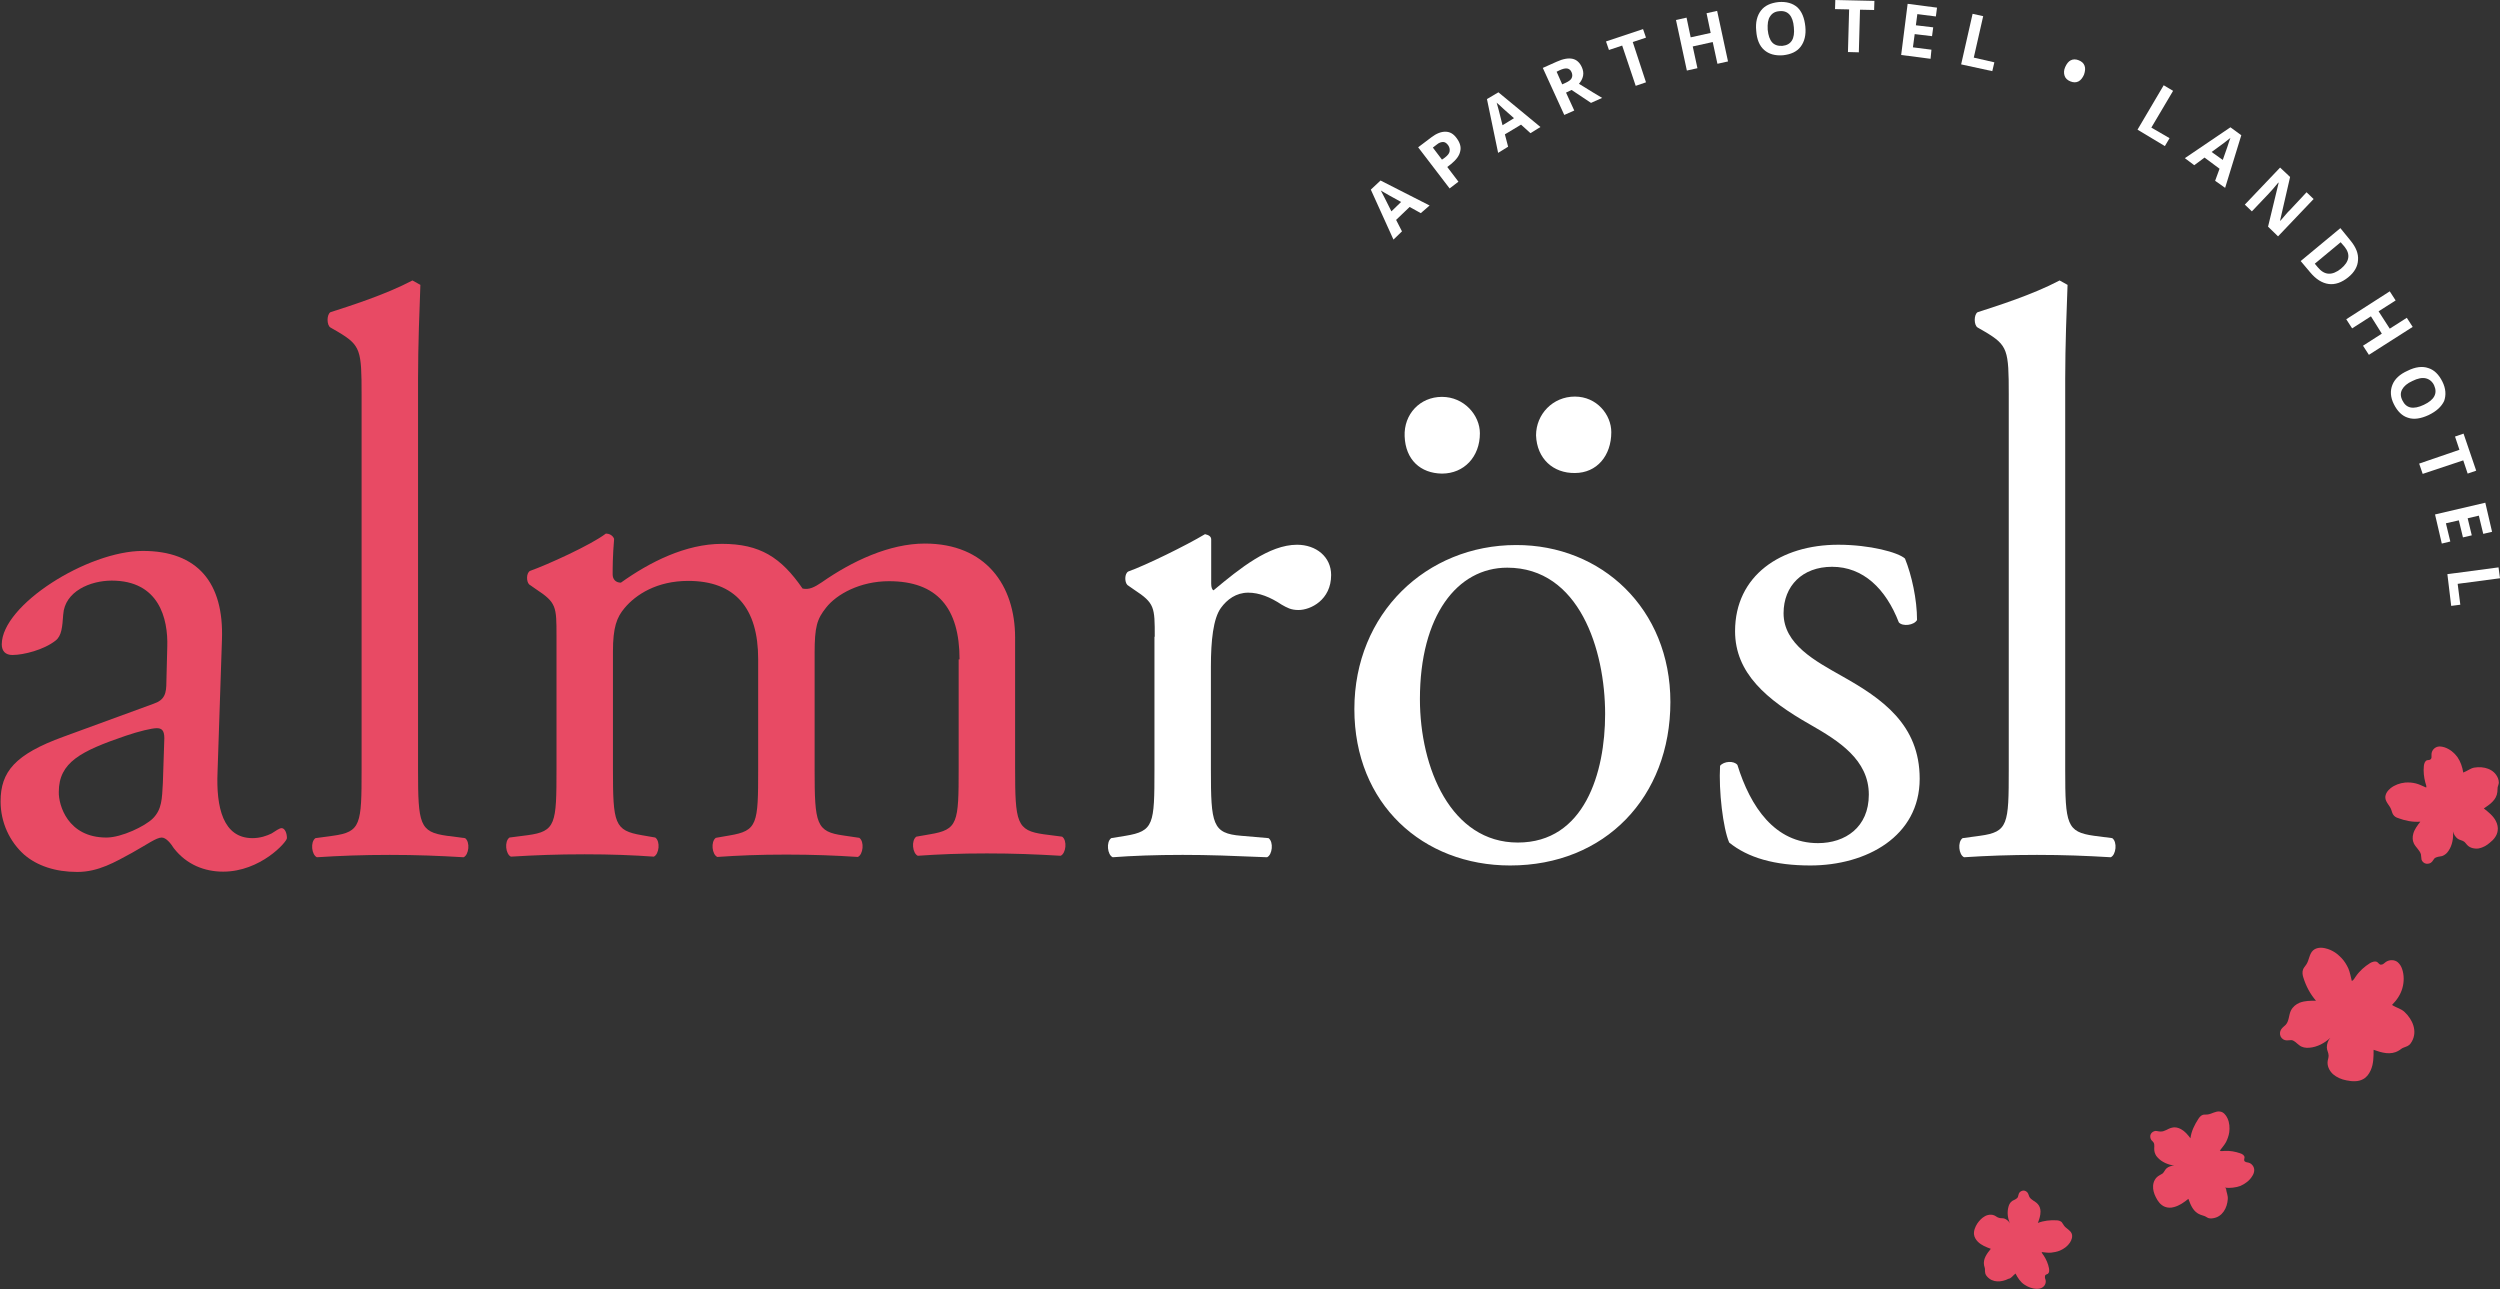 <?xml version="1.0" encoding="utf-8"?>
<!-- Generator: Adobe Illustrator 27.0.0, SVG Export Plug-In . SVG Version: 6.00 Build 0)  -->
<svg version="1.1" id="Ebene_1" xmlns="http://www.w3.org/2000/svg" xmlns:xlink="http://www.w3.org/1999/xlink" x="0px" y="0px"
	 viewBox="0 0 850.4 438.5" style="enable-background:new 0 0 850.4 438.5;" xml:space="preserve">
<rect x="0" y="0" width="850.4" height="438.5" fill="#333333" stroke="none"/>
<style type="text/css">
	.st0{fill:#FFFFFF;}
	.st1{fill:#E84A64;}
</style>
<g>
	<g>
		<path class="st0" d="M392.8,216.6c0-10.1,0-11.4-7-16l-2.3-1.6c-1-1-1-3.9,0.3-4.6c5.9-2.1,19.6-8.8,26.1-12.7
			c1.3,0.3,2.1,0.8,2.1,1.8v15c0,1.3,0.3,2.1,0.8,2.3c9-7.5,18.9-15.5,28.4-15.5c6.5,0,11.6,4.1,11.6,10.3c0,8.5-7,11.9-11.1,11.9
			c-2.6,0-3.9-0.8-5.7-1.8c-3.9-2.6-7.7-4.1-11.4-4.1c-4.1,0-7.2,2.3-9.3,5.2c-2.6,3.6-3.4,11.1-3.4,19.9v35.1
			c0,18.6,0.5,21.7,10.3,22.5l9.3,0.8c1.8,1.3,1.3,5.7-0.5,6.5c-12.1-0.5-19.6-0.8-28.7-0.8c-9.3,0-17.1,0.3-23.8,0.8
			c-1.8-0.8-2.3-5.2-0.5-6.5l4.9-0.8c9.6-1.6,9.8-3.9,9.8-22.5v-45.2L392.8,216.6L392.8,216.6z"/>
	</g>
	<g>
		<path class="st0" d="M568.2,238.8c0,32.3-22.2,55.6-54.5,55.6c-29.7,0-53-20.9-53-53.2c0-32.5,24.5-55.8,55-55.8
			C544.7,185.3,568.2,207,568.2,238.8z M477.8,148.4c-0.3-7.5,5.2-13.4,12.7-13.4s12.9,6.2,12.9,12.4c0,8-5.4,13.7-12.9,13.7
			C483.2,161,478.1,156.4,477.8,148.4z M512.7,193.1c-17,0-29.7,16.3-29.7,44.7c0,23.5,10.6,48.8,33.3,48.8
			c22.7,0,29.7-23.8,29.7-43.7C546,221,537.2,193.1,512.7,193.1z M522.5,148.1c0-7.2,5.7-13.2,13.2-13.2s12.4,6.2,12.4,12.1
			c0,8-4.9,13.9-12.4,13.9C528.4,161,522.8,156.1,522.5,148.1z"/>
	</g>
	<g>
		<path class="st0" d="M648,190c2.3,5.7,4.1,13.9,4.1,20.9c-1,1.8-4.9,2.3-6.2,0.8c-4.4-11.4-12.1-18.9-22.7-18.9
			c-10.1,0-16.5,6.5-16.5,15.8c0,10.6,10.9,16.3,19.9,21.4c13.7,7.7,26.4,16.5,26.4,34.9c0,19.6-18.1,29.5-37.2,29.5
			c-12.1,0-21.2-2.6-27.6-7.8c-2.1-4.9-3.6-17.6-3.1-26.1c1.3-1.6,4.7-1.8,5.9-0.3c4.4,14.2,12.7,26.6,27.4,26.6
			c9.3,0,17.3-5.4,17.3-16.5c0-11.9-10.3-18.3-19.9-23.8c-15-8.5-25.6-17.6-25.6-31.8c0-18.9,15.5-29.4,35.1-29.4
			C636.1,185.3,645.7,187.9,648,190z"/>
	</g>
	<g>
		<path class="st0" d="M703.3,96.9c-0.3,7.8-0.8,20.7-0.8,32v132.9c0,18.6,0.5,21.2,9.8,22.5l6.2,0.8c1.8,1.3,1.3,5.7-0.5,6.5
			c-8.5-0.5-16-0.8-25.1-0.8c-9.3,0-17,0.3-24.8,0.8c-1.8-0.8-2.3-5.2-0.5-6.5l5.9-0.8c9.6-1.3,9.8-3.9,9.8-22.5V134.3
			c0-15.2-0.3-16.8-8-21.4l-2.6-1.5c-1.3-0.8-1.3-4.4,0-5.2c6.5-2.1,18.6-5.9,27.9-10.8L703.3,96.9z"/>
	</g>
	<g>
		<g>
			<path class="st0" d="M483.3,72.5l-3.8-2.1l-4.6,4.4l2,3.9l-2.9,2.8l-7.7-17l3.3-3.1l16.7,8.5L483.3,72.5z M476.6,68.7
				c-3.5-1.9-5.4-3-5.9-3.3s-0.8-0.5-1-0.6c0.5,0.9,1.7,3.3,3.6,7.1L476.6,68.7z"/>
			<path class="st0" d="M495.5,47c1.1,1.5,1.6,3,1.2,4.5c-0.3,1.5-1.4,2.9-3.1,4.3l-1.3,1l3.8,5l-3,2.3l-10.7-14l4.5-3.4
				c1.7-1.3,3.3-1.9,4.7-1.9C493.2,44.8,494.4,45.5,495.5,47z M490.5,54.3l1-0.7c0.9-0.7,1.5-1.4,1.6-2.1s0-1.4-0.5-2.1
				c-0.5-0.7-1.1-1.1-1.7-1.1s-1.4,0.2-2.2,0.9l-1.3,1L490.5,54.3z"/>
			<path class="st0" d="M520.6,45.3l-3.2-2.9l-5.5,3.3l1.1,4.2l-3.4,2.1l-3.8-18.3l3.9-2.3L524,43.2L520.6,45.3z M515,40.2
				c-3-2.6-4.6-4.1-5-4.5c-0.4-0.3-0.7-0.6-0.9-0.8c0.3,1,1,3.6,2,7.7L515,40.2z"/>
			<path class="st0" d="M532.7,31.5l2.8,6.1l-3.4,1.5l-7.3-16l4.7-2.1c2.2-1,4-1.3,5.4-1s2.5,1.3,3.2,2.9c0.4,0.9,0.6,1.9,0.4,2.9
				c-0.2,1-0.7,1.9-1.4,2.7c4,2.5,6.7,4.1,7.9,4.8l-3.8,1.7l-6.6-4.4L532.7,31.5z M531.4,28.7l1.1-0.5c1.1-0.5,1.8-1,2.1-1.6
				s0.3-1.3,0-2c-0.3-0.8-0.9-1.2-1.5-1.3c-0.7-0.1-1.5,0.1-2.6,0.6l-1,0.5L531.4,28.7z"/>
			<path class="st0" d="M559.9,28l-3.5,1.2l-4.6-13.7l-4.5,1.5l-1-2.9l12.6-4.2l1,2.9l-4.5,1.5L559.9,28z"/>
			<path class="st0" d="M587.8,20.9l-3.6,0.8l-1.6-7.4l-6.8,1.5l1.6,7.4l-3.6,0.8l-3.7-17.2l3.6-0.8l1.4,6.7l6.8-1.5l-1.4-6.7
				l3.6-0.8L587.8,20.9z"/>
			<path class="st0" d="M614.1,9c0.3,2.9-0.3,5.2-1.6,6.9s-3.3,2.6-6,2.9c-2.7,0.2-4.8-0.4-6.4-1.8c-1.6-1.4-2.5-3.6-2.7-6.5
				c-0.3-2.9,0.3-5.2,1.6-6.9s3.3-2.6,6-2.9c2.7-0.2,4.8,0.4,6.4,1.8C612.9,3.9,613.8,6.1,614.1,9z M601.3,10.1
				c0.2,2,0.7,3.4,1.5,4.3c0.8,0.9,2,1.3,3.5,1.2c3-0.3,4.3-2.4,3.9-6.3c-0.3-3.9-2-5.8-4.9-5.5c-1.5,0.1-2.5,0.7-3.2,1.8
				C601.4,6.6,601.2,8.1,601.3,10.1z"/>
			<path class="st0" d="M632.3,17.8l-3.7-0.1L629,3.2l-4.8-0.1l0.1-3.1l13.3,0.3l-0.1,3.1l-4.8-0.1L632.3,17.8z"/>
			<path class="st0" d="M656.7,20l-10-1.3l2.2-17.4l10,1.3l-0.4,3l-6.3-0.8l-0.5,3.8l5.9,0.7l-0.4,3l-5.9-0.7l-0.6,4.5l6.3,0.8
				L656.7,20z"/>
			<path class="st0" d="M667.1,21.9L671,4.7l3.6,0.8l-3.2,14.1l7,1.6l-0.7,3L667.1,21.9z"/>
			<path class="st0" d="M702.5,22.8c0.5-1.1,1.1-1.9,1.9-2.3c0.8-0.4,1.7-0.4,2.7,0s1.7,1,2,1.9c0.3,0.8,0.2,1.8-0.2,3
				c-0.5,1.1-1.1,1.9-1.9,2.3c-0.8,0.4-1.7,0.4-2.7,0s-1.7-1-2-1.9S702,23.9,702.5,22.8z"/>
			<path class="st0" d="M727.1,44.1L736,29l3.2,1.9l-7.4,12.5L738,47l-1.6,2.7L727.1,44.1z"/>
			<path class="st0" d="M753.5,61.5l1.5-4.1l-5.1-3.8l-3.5,2.6l-3.2-2.4l15.5-10.5l3.7,2.7l-5.5,17.9L753.5,61.5z M756.1,54.4
				c1.3-3.7,2.1-5.9,2.2-6.4c0.2-0.5,0.3-0.9,0.4-1.1c-0.8,0.7-2.9,2.3-6.4,4.8L756.1,54.4z"/>
			<path class="st0" d="M774.9,80.4l-3.4-3.3l3.6-14.9l-0.1-0.1c-1.5,1.8-2.6,3.1-3.3,3.8l-5.7,6l-2.4-2.3l12-12.6l3.4,3.2L775.6,75
				l0.1,0.1c1.5-1.7,2.5-3,3.2-3.6l5.7-6.1l2.4,2.3L774.9,80.4z"/>
			<path class="st0" d="M798.8,94.3c-2.2,1.8-4.5,2.6-6.7,2.3c-2.2-0.3-4.3-1.6-6.3-4l-3.2-3.8l13.5-11.2l3.5,4.3
				c1.8,2.2,2.7,4.4,2.5,6.6C802,90.6,800.9,92.6,798.8,94.3z M796.3,91.4c2.9-2.4,3.3-4.9,1.2-7.5l-1.3-1.5l-8.8,7.3l1,1.2
				C790.7,93.7,793.3,93.8,796.3,91.4z"/>
			<path class="st0" d="M805.8,120.7l-2-3.1l6.4-4.1l-3.7-5.9l-6.4,4.1l-2-3.1l14.8-9.5l2,3.1l-5.8,3.7l3.8,5.9l5.8-3.7l2,3.1
				L805.8,120.7z"/>
			<path class="st0" d="M826.1,141.2c-2.6,1.2-5,1.6-7,0.9c-2-0.6-3.6-2.2-4.8-4.6c-1.2-2.4-1.3-4.6-0.5-6.6s2.5-3.6,5.2-4.8
				c2.6-1.3,5-1.6,7-0.9c2,0.6,3.6,2.2,4.8,4.6c1.2,2.4,1.3,4.6,0.6,6.6C830.5,138.3,828.8,139.9,826.1,141.2z M820.6,129.6
				c-1.8,0.8-2.9,1.8-3.5,2.9c-0.6,1.1-0.6,2.3,0.1,3.7c1.3,2.7,3.7,3.2,7.3,1.5s4.7-3.9,3.5-6.6c-0.6-1.3-1.6-2.1-2.8-2.4
				C823.9,128.4,822.4,128.7,820.6,129.6z"/>
			<path class="st0" d="M824.1,161.2l-1.2-3.5l13.7-4.7l-1.5-4.5l2.9-1l4.3,12.6l-2.9,1l-1.5-4.5L824.1,161.2z"/>
			<path class="st0" d="M830.6,184.9l-2.3-9.9l17.1-4l2.3,9.9l-3,0.7l-1.5-6.2l-3.8,0.9l1.4,5.8l-3,0.7l-1.4-5.8l-4.4,1l1.5,6.2
				L830.6,184.9z"/>
			<path class="st0" d="M832.5,195.3l17.4-2.3l0.5,3.7l-14.4,1.9l0.9,7.1l-3.1,0.4L832.5,195.3z"/>
		</g>
	</g>
</g>
<g>
	<g>
		<path class="st1" d="M143,96.9c-0.3,7.8-0.8,20.7-0.8,32v132.9c0,18.6,0.5,21.2,9.8,22.5l6.2,0.8c1.8,1.3,1.3,5.7-0.5,6.5
			c-8.5-0.5-16-0.8-25.1-0.8c-9.3,0-17,0.3-24.8,0.8c-1.8-0.8-2.3-5.2-0.5-6.5l5.9-0.8c9.6-1.3,9.8-3.9,9.8-22.5V134.3
			c0-15.2-0.3-16.8-8-21.4l-2.6-1.5c-1.3-0.8-1.3-4.4,0-5.2c6.5-2.1,18.6-5.9,27.9-10.8L143,96.9z"/>
	</g>
	<g>
		<path class="st1" d="M326.4,224.3c0-17.6-7.7-26.6-24-26.6c-9.8,0-17.8,4.4-21.4,9c-3.1,3.9-3.9,6.5-3.9,15.5v39.5
			c0,18.6,0.5,21.2,9.8,22.5l5.4,0.8c1.8,1.3,1.3,5.7-0.5,6.5c-7.7-0.5-15.2-0.8-24.3-0.8c-9.3,0-16.3,0.3-23.5,0.8
			c-1.8-0.8-2.3-5.2-0.5-6.5l4.6-0.8c9.6-1.6,9.8-3.9,9.8-22.5v-37.5c0-17.3-7.8-26.6-23.8-26.6c-10.6,0-17.8,4.6-21.7,9.3
			c-2.6,3.1-3.9,6.5-3.9,14.7v40c0,18.6,0.5,20.9,9.8,22.5l4.6,0.8c1.8,1.3,1.3,5.7-0.5,6.5c-7-0.5-14.5-0.8-23.5-0.8
			c-9.3,0-17,0.3-25.1,0.8c-1.8-0.8-2.3-5.2-0.5-6.5l6.2-0.8c9.6-1.3,9.8-3.9,9.8-22.5v-45.2c0-10.1,0-11.4-7-16l-2.3-1.6
			c-1-1-1-3.9,0.3-4.6c5.9-2.1,20.7-8.8,25.8-12.7c1,0,2.3,0.5,2.8,1.8c-0.5,5.9-0.5,9.8-0.5,12.1c0,1.6,1,2.8,2.8,2.8
			c9.8-7,22-13.2,34.4-13.2c12.9,0,20.1,4.6,27.4,15.2c2.3,0.5,4.1-0.5,6.5-2.1c10.3-7.2,23-13.2,35.1-13.2
			c20.7,0,30.7,14.2,30.7,32v44.4c0,18.6,0.5,21.2,9.8,22.5l6.2,0.8c1.8,1.3,1.3,5.7-0.5,6.5c-8.5-0.5-16-0.8-25.1-0.8
			c-9.3,0-16.3,0.3-23.5,0.8c-1.8-0.8-2.3-5.2-0.5-6.5l4.6-0.8c9.6-1.6,9.8-3.9,9.8-22.5v-37L326.4,224.3L326.4,224.3z"/>
	</g>
	<g>
		<path class="st1" d="M52.2,239.4c3.9-1.3,4.4-3.6,4.4-7.5l0.3-11.9c0.3-9.6-2.8-22.5-18.9-22.5c-7.2,0-16,3.6-16.5,11.6
			c-0.3,4.1-0.5,7.2-2.6,8.8c-3.9,3.1-10.8,4.9-14.7,4.9c-2.3,0-3.6-1.3-3.6-3.6c0-13.4,29.2-31.8,48-31.8
			c18.6,0,27.6,10.8,26.9,30.2l-1.5,45c-0.5,11.9,1.8,22.5,11.9,22.5c2.6,0,4.9-0.8,6.5-1.6c1.3-0.8,2.6-1.8,3.4-1.8
			c1,0,1.8,1.5,1.8,3.4c0,1.3-9,11.4-21.7,11.4c-6.2,0-12.4-2.3-16.8-8c-1-1.6-2.6-3.6-4.1-3.6c-1.8,0-4.9,2.3-10.1,5.2
			c-5.7,3.1-11.4,6.5-18.6,6.5c-7.5,0-13.7-2.1-18.1-5.9c-4.9-4.4-8-10.9-8-18.1c0-10.1,4.9-16,21.4-22L52.2,239.4z M36.2,284.9
			c5.2,0,13.2-3.9,15.8-6.5c3.1-3.1,3.1-6.7,3.4-12.1l0.5-15.2c0-2.8-1-3.4-2.6-3.4s-5.9,1-10.6,2.6c-15.2,5.2-22.7,9-22.7,19.1
			C19.9,273.8,23,284.9,36.2,284.9z"/>
	</g>
	<g>
		<g>
			<g>
				<path class="st1" d="M837.9,262.8c-0.3-1.9-0.9-3.7-2-5.3c-1.1-1.5-2.6-2.7-4.4-3.3c-0.7-0.2-1.6-0.4-2.3-0.2
					c-1.2,0.3-2.1,1.4-2.1,2.6c0,0.3,0,0.7,0,1s-0.2,0.7-0.5,0.8c-0.3,0.2-0.7,0.1-1,0.2c-0.7,0.2-1,1.1-1.1,1.9
					c-0.2,1.9,0,3.8,0.5,5.7c0.1,0.5,0.5,1.2,0.3,1.7c-1.2-0.5-2.3-1.1-3.5-1.4s-2.4-0.4-3.7-0.3c-1.8,0.2-3.5,0.8-4.9,1.9
					c-1,0.8-1.9,2-1.8,3.3c0.1,1.5,1.5,2.6,2,4c0.2,0.5,0.3,1.1,0.6,1.6c0.4,0.7,1.1,1.1,1.8,1.3c2.4,0.9,4.9,1.4,7.5,1.2
					c-1,1.3-2,2.6-2.4,4.1c-0.3,1.1-0.3,2.3,0.2,3.3c0.6,1.3,2,2.3,2.4,3.7c0.1,0.6,0.1,1.2,0.2,1.8c0.2,0.7,0.9,1.3,1.6,1.4
					c0.7,0.1,1.5-0.1,2-0.7c0.3-0.3,0.5-0.8,0.8-1.1c0.7-0.6,1.7-0.6,2.6-0.8c0.9-0.3,1.7-1,2.2-1.8c1.3-1.9,1.7-4.4,1.5-6.6
					c0.2,0.9,0.8,1.9,1.6,2.5c0.7,0.5,1.5,0.5,2.2,1c0.4,0.3,0.7,0.8,1,1.1c1,1.1,2.6,1.4,4,1.2c1.4-0.3,2.7-1,3.8-2
					c1.3-1,2.4-2.4,2.6-4c0.2-1.1-0.1-2.3-0.6-3.3c-0.9-1.8-2.6-3.1-4.1-4.3c2.1-1.4,4.3-2.9,4.6-5.6c0.1-0.6,0-1.1,0.1-1.6
					s0.4-1.1,0.4-1.6s-0.1-1-0.3-1.5c-1.3-3.2-4.9-4.1-8-3.6c-1.3,0.2-2.3,1.1-3.6,1.6L837.9,262.8z"/>
			</g>
		</g>
	</g>
	<g>
		<g>
			<g>
				<path class="st1" d="M756.8,404c1.8,0.2,3.6,0,5.3-0.6c1.6-0.7,3.1-1.8,4-3.3c0.4-0.6,0.7-1.3,0.7-2.1c0-1.1-0.8-2.2-1.9-2.5
					c-0.3-0.1-0.6-0.1-0.9-0.2s-0.6-0.3-0.6-0.6c-0.1-0.3,0.1-0.6,0.1-1c0-0.7-0.8-1.2-1.5-1.4c-1.7-0.6-3.5-0.9-5.3-0.8
					c-0.4,0-1.2,0.2-1.6-0.1c0.7-1,1.5-1.8,2.1-2.9c0.5-1,0.9-2.1,1.1-3.3c0.2-1.6,0.1-3.3-0.6-4.8c-0.5-1.1-1.4-2.2-2.6-2.3
					c-1.4-0.2-2.7,0.8-4.1,1c-0.5,0.1-1.1,0-1.6,0.1c-0.7,0.2-1.2,0.8-1.6,1.4c-1.3,2-2.4,4.2-2.7,6.6c-0.9-1.2-1.9-2.4-3.2-3.1
					c-0.9-0.5-2-0.8-3.1-0.5c-1.4,0.3-2.5,1.4-3.9,1.3c-0.6,0-1.1-0.2-1.7-0.2c-0.7,0.1-1.3,0.5-1.6,1.1s-0.2,1.4,0.2,2
					c0.3,0.3,0.6,0.6,0.8,0.9c0.4,0.8,0.1,1.7,0.2,2.6c0.1,0.9,0.5,1.8,1.1,2.4c1.4,1.6,3.6,2.5,5.7,2.8c-0.9,0-1.9,0.3-2.6,0.9
					c-0.6,0.5-0.8,1.3-1.4,1.8c-0.4,0.3-0.8,0.4-1.2,0.7c-1.2,0.7-1.9,2-2,3.4s0.3,2.7,0.9,3.9c0.7,1.4,1.6,2.7,3.1,3.3
					c1,0.4,2.1,0.4,3.1,0.1c1.9-0.5,3.4-1.6,4.9-2.8c0.8,2.2,1.7,4.5,4.1,5.4c0.5,0.2,1,0.3,1.5,0.5s0.9,0.6,1.4,0.7s0.9,0.1,1.4,0
					c3.2-0.5,4.8-3.5,5-6.5c0.1-1.3-0.5-2.4-0.6-3.6L756.8,404z"/>
				<path class="st1" d="M685.6,433.2c0.7,1.4,1.6,2.8,2.9,3.7c1.3,0.9,2.8,1.5,4.4,1.5c0.7,0,1.3-0.1,1.9-0.5
					c0.8-0.5,1.3-1.6,1-2.6c-0.1-0.3-0.2-0.5-0.2-0.8s0-0.6,0.2-0.8c0.2-0.2,0.5-0.2,0.8-0.4c0.5-0.4,0.5-1.1,0.4-1.8
					c-0.3-1.6-0.9-3-1.8-4.4c-0.2-0.3-0.7-0.9-0.7-1.2c1.1,0.1,2.1,0.3,3.2,0.2c1-0.1,2-0.3,3-0.7c1.4-0.6,2.6-1.5,3.4-2.7
					c0.6-0.9,1-2.1,0.6-3.1c-0.5-1.2-1.9-1.7-2.6-2.7c-0.3-0.4-0.5-0.8-0.8-1.2c-0.5-0.4-1.1-0.6-1.8-0.6c-2.1-0.1-4.3,0.1-6.3,0.9
					c0.5-1.3,0.9-2.5,0.9-3.9c0-0.9-0.3-1.9-1-2.6c-0.8-0.9-2.2-1.3-2.8-2.4c-0.2-0.4-0.3-1-0.6-1.4c-0.4-0.5-1-0.8-1.6-0.7
					c-0.6,0.1-1.2,0.5-1.4,1.1c-0.1,0.3-0.2,0.7-0.3,1.1c-0.4,0.7-1.2,0.9-1.9,1.3c-0.7,0.5-1.1,1.2-1.3,2c-0.5,1.8-0.3,3.9,0.5,5.6
					c-0.4-0.7-1.1-1.3-1.9-1.6c-0.6-0.2-1.4,0-2-0.3c-0.4-0.1-0.7-0.4-1.1-0.6c-1-0.6-2.4-0.5-3.5,0.1s-1.9,1.5-2.6,2.5
					c-0.7,1.1-1.3,2.5-1.1,3.8c0.1,0.9,0.7,1.8,1.3,2.4c1.2,1.2,2.8,1.8,4.4,2.4c-1.3,1.6-2.7,3.4-2.3,5.6c0.1,0.5,0.3,0.9,0.3,1.3
					c0,0.5,0,0.9,0.1,1.4c0.1,0.4,0.3,0.8,0.6,1.1c1.9,2.2,4.9,2,7.3,0.8C684.1,434.9,684.6,434,685.6,433.2L685.6,433.2z"/>
			</g>
		</g>
	</g>
	<g>
		<g>
			<g>
				<path class="st1" d="M813.7,341.8c1.6-1.6,2.9-3.5,3.5-5.7c0.6-2.1,0.6-4.5-0.1-6.5c-0.3-0.9-0.8-1.7-1.5-2.3
					c-1.1-0.9-2.8-0.9-4-0.1c-0.3,0.2-0.6,0.5-0.9,0.7c-0.3,0.2-0.8,0.3-1.1,0.2c-0.4-0.2-0.6-0.6-0.9-0.8c-0.7-0.5-1.8-0.1-2.5,0.3
					c-1.9,1.2-3.6,2.7-4.9,4.6c-0.3,0.5-0.8,1.3-1.3,1.5c-0.4-1.5-0.6-2.9-1.2-4.3c-0.6-1.3-1.4-2.6-2.4-3.6
					c-1.4-1.5-3.2-2.7-5.3-3.2c-1.5-0.4-3.2-0.3-4.3,0.7c-1.3,1.2-1.3,3.3-2.3,4.8c-0.4,0.6-0.9,1.1-1.1,1.7
					c-0.3,0.8-0.2,1.8,0.1,2.7c0.9,2.9,2.3,5.6,4.3,7.9c-1.9,0-3.8,0-5.6,0.7c-1.2,0.5-2.3,1.4-2.9,2.6c-0.8,1.6-0.6,3.6-1.8,4.9
					c-0.5,0.5-1.1,0.9-1.5,1.5c-0.5,0.7-0.6,1.7-0.2,2.5s1.2,1.3,2.1,1.3c0.5,0,1.1-0.1,1.6-0.1c1.1,0.2,1.8,1.2,2.7,1.8
					c0.9,0.7,2.1,0.9,3.3,0.8c2.7-0.2,5.3-1.6,7.2-3.4c-0.8,0.9-1.2,2.1-1.2,3.3c0,1,0.6,1.8,0.6,2.8c0,0.6-0.2,1.2-0.3,1.7
					c-0.3,1.7,0.5,3.4,1.8,4.6c1.3,1.1,2.9,1.8,4.6,2.1c1.9,0.4,4,0.5,5.6-0.4c1.2-0.6,2-1.7,2.6-3c1-2.2,1-4.6,1-7
					c2.8,1,5.8,1.9,8.5,0.3c0.6-0.3,1-0.8,1.6-1c0.6-0.3,1.3-0.4,1.8-0.8c0.5-0.3,0.8-0.8,1.1-1.3c2-3.5,0.3-7.5-2.5-10.1
					c-1.2-1.1-2.7-1.4-4-2.2L813.7,341.8z"/>
			</g>
		</g>
	</g>
</g>
</svg>
